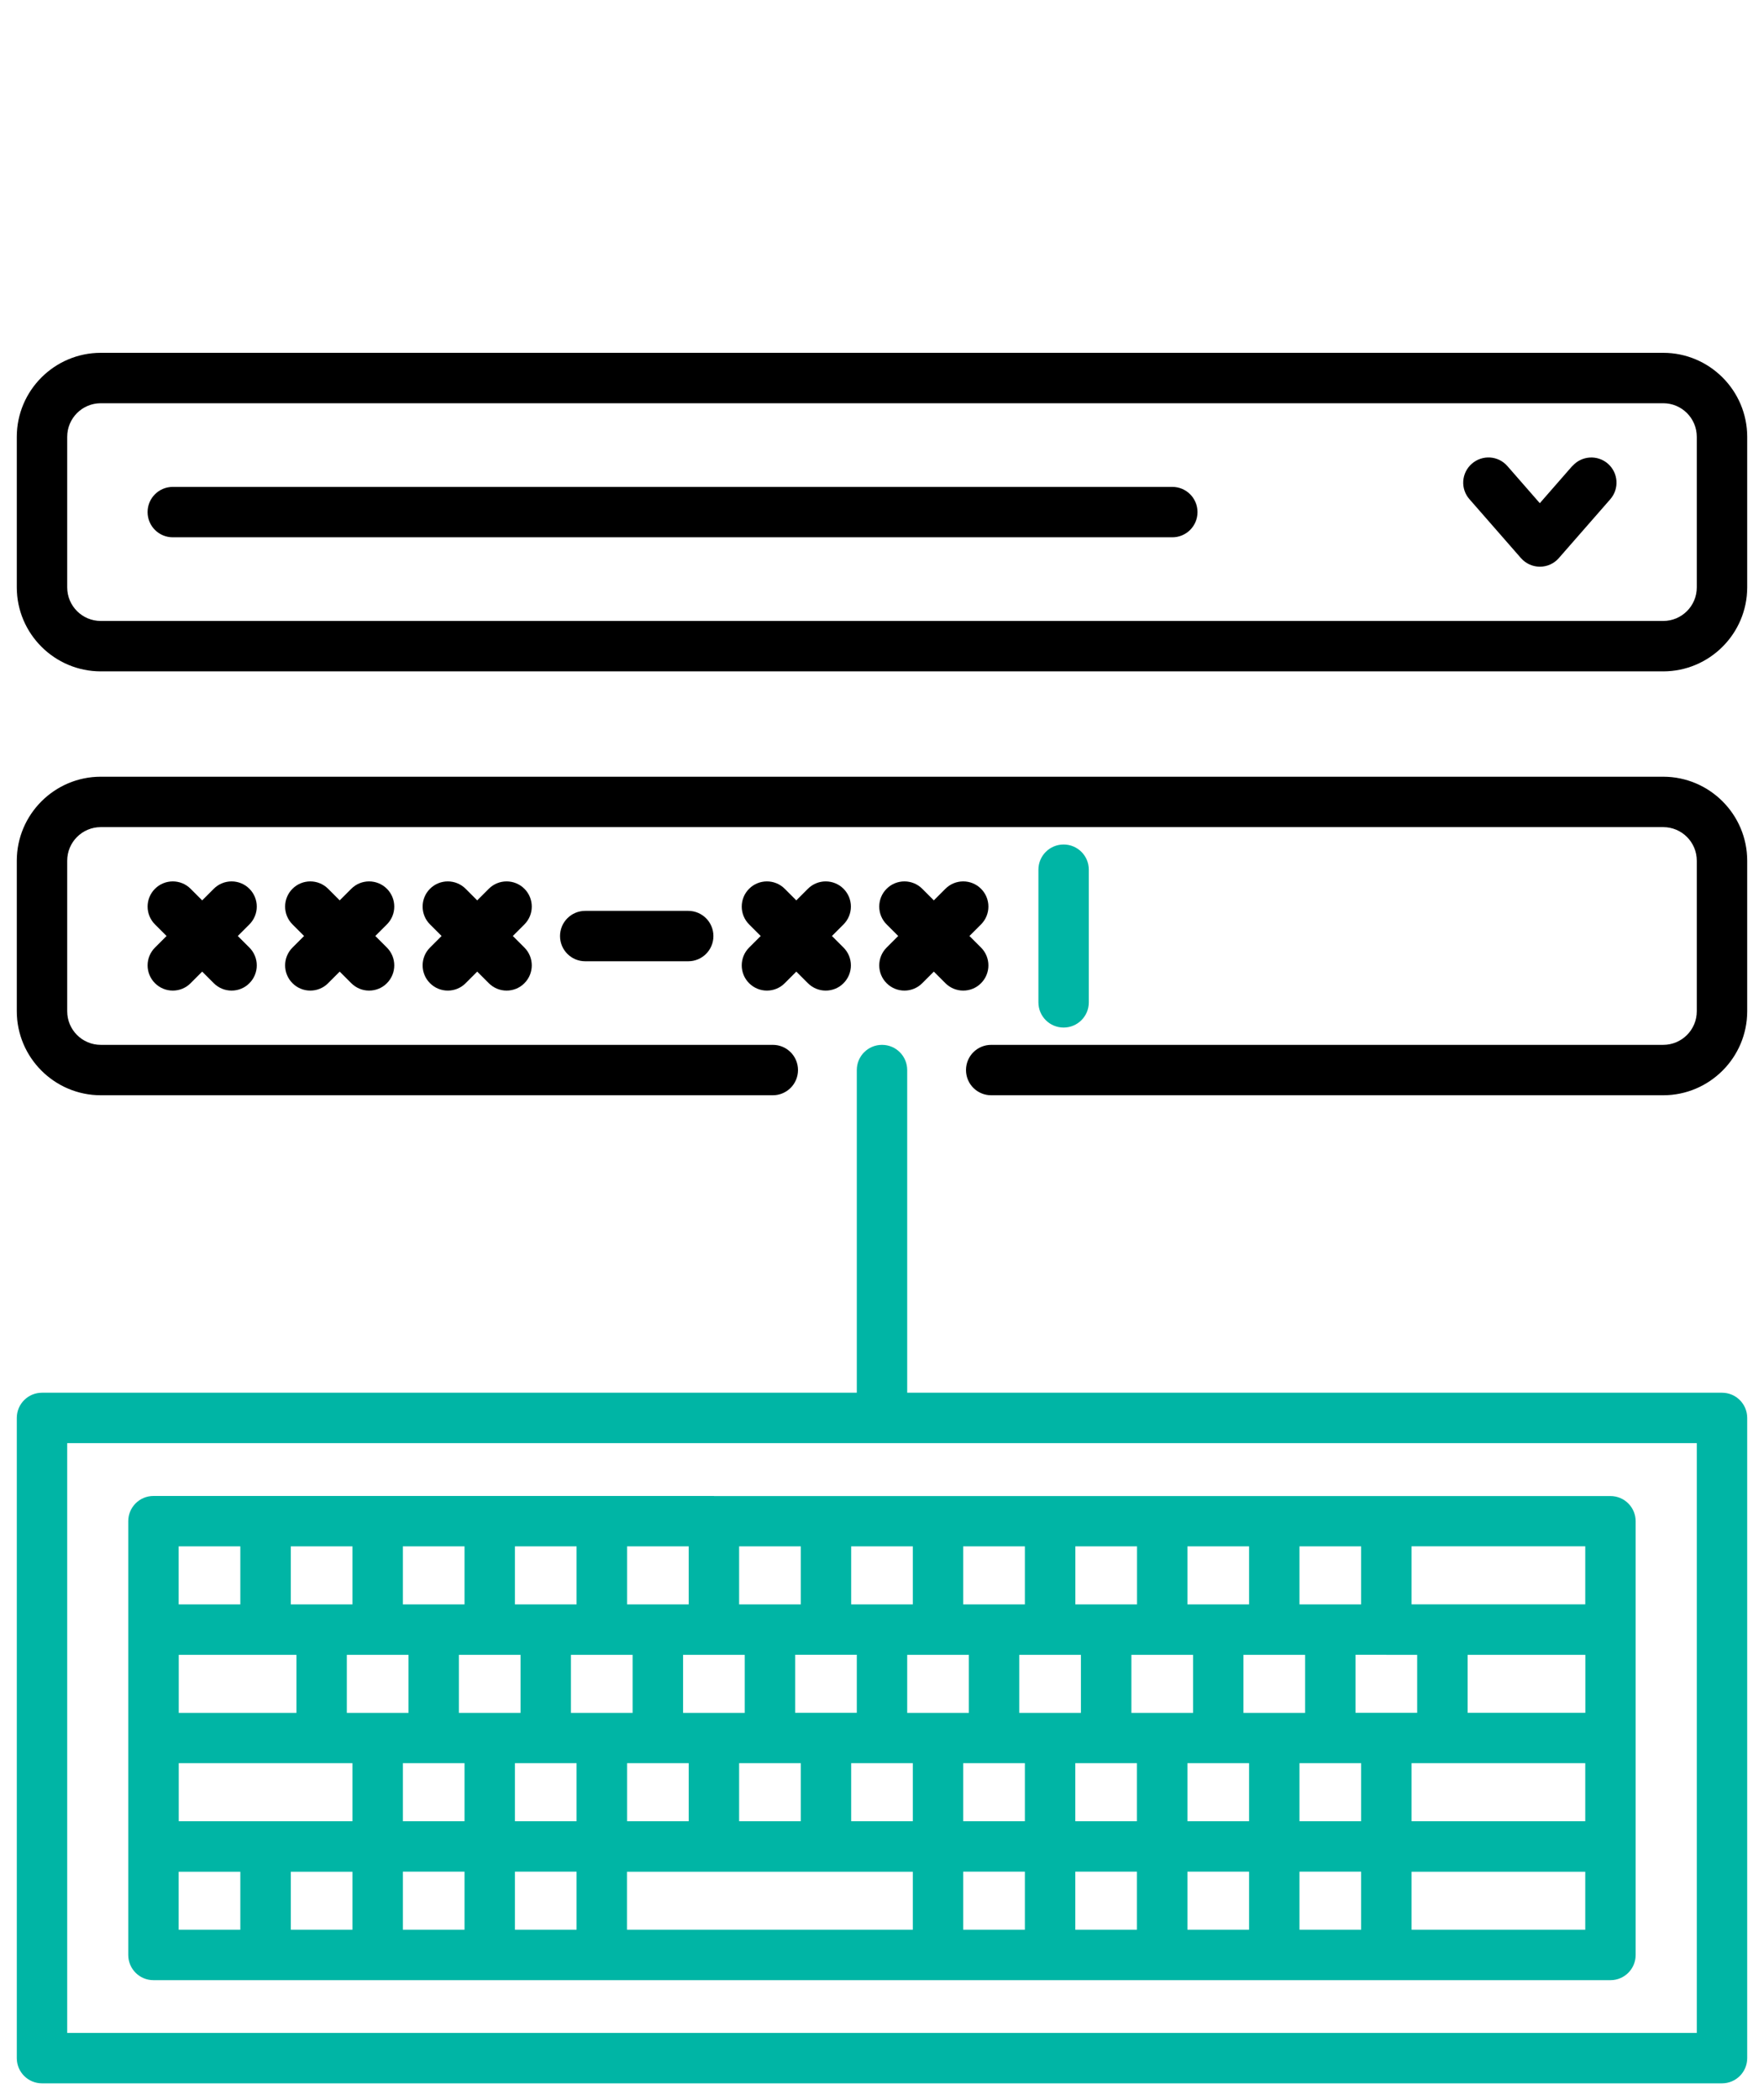 <svg xmlns="http://www.w3.org/2000/svg" id="Ready" viewBox="0 0 210 250"><defs><style>      .cls-1 {        fill: #00b5a5;      }    </style></defs><g><path d="M198,42H12c-5.51,0-10,4.49-10,10v17.92c0,5.51,4.49,10,10,10h186c5.51,0,10-4.49,10-10v-17.92c0-5.51-4.49-10-10-10ZM202,69.92c0,2.21-1.79,4-4,4H12c-2.21,0-4-1.79-4-4v-17.92c0-2.21,1.79-4,4-4h186c2.21,0,4,1.79,4,4v17.92Z"></path><path d="M187.17,55.48l-3.86,4.42-3.86-4.42c-1.09-1.25-2.98-1.37-4.23-.28-1.25,1.09-1.38,2.99-.28,4.23l6.12,7c.57.65,1.39,1.03,2.26,1.03s1.69-.37,2.26-1.03l6.12-7c1.09-1.25.96-3.14-.28-4.23-1.25-1.09-3.14-.96-4.23.28Z"></path><path d="M139.55,57.96H20.57c-1.66,0-3,1.34-3,3s1.34,3,3,3h118.99c1.66,0,3-1.34,3-3s-1.34-3-3-3Z"></path><path d="M198,92.46H12c-5.51,0-10,4.49-10,10v17.92c0,5.51,4.49,10,10,10h80c1.66,0,3-1.34,3-3s-1.34-3-3-3H12c-2.21,0-4-1.79-4-4v-17.92c0-2.21,1.79-4,4-4h186c2.21,0,4,1.79,4,4v17.92c0,2.21-1.79,4-4,4h-80c-1.66,0-3,1.34-3,3s1.34,3,3,3h80c5.51,0,10-4.49,10-10v-17.92c0-5.51-4.49-10-10-10Z"></path><path d="M69.67,108.43c-1.66,0-3,1.34-3,3s1.34,3,3,3h12.26c1.66,0,3-1.34,3-3s-1.34-3-3-3h-12.26Z"></path><path d="M29.69,105.8c-1.17-1.17-3.07-1.17-4.24,0l-1.38,1.38-1.38-1.38c-1.17-1.17-3.07-1.17-4.24,0-1.17,1.17-1.17,3.07,0,4.24l1.38,1.38-1.38,1.38c-1.17,1.17-1.17,3.07,0,4.24.59.59,1.35.88,2.12.88s1.54-.29,2.12-.88l1.38-1.38,1.38,1.38c.59.59,1.35.88,2.12.88s1.54-.29,2.12-.88c1.17-1.17,1.17-3.07,0-4.24l-1.38-1.38,1.38-1.38c1.17-1.17,1.17-3.07,0-4.24Z"></path><path d="M46.06,105.8c-1.17-1.17-3.07-1.17-4.24,0l-1.38,1.38-1.38-1.38c-1.17-1.17-3.07-1.17-4.24,0-1.17,1.17-1.17,3.07,0,4.24l1.38,1.38-1.38,1.38c-1.17,1.17-1.17,3.07,0,4.24.59.59,1.35.88,2.12.88s1.54-.29,2.12-.88l1.38-1.38,1.38,1.38c.59.59,1.35.88,2.12.88s1.54-.29,2.12-.88c1.17-1.17,1.17-3.07,0-4.24l-1.38-1.38,1.38-1.38c1.17-1.17,1.17-3.07,0-4.24Z"></path><path d="M62.43,105.8c-1.17-1.17-3.07-1.17-4.24,0l-1.38,1.38-1.38-1.38c-1.17-1.17-3.07-1.17-4.24,0-1.17,1.17-1.17,3.07,0,4.24l1.38,1.38-1.38,1.38c-1.17,1.17-1.17,3.07,0,4.24.59.59,1.35.88,2.12.88s1.54-.29,2.12-.88l1.38-1.38,1.38,1.38c.59.59,1.35.88,2.12.88s1.54-.29,2.12-.88c1.17-1.17,1.17-3.07,0-4.24l-1.38-1.38,1.38-1.38c1.17-1.17,1.17-3.07,0-4.24Z"></path><path d="M100.42,105.8c-1.17-1.17-3.07-1.17-4.24,0l-1.38,1.38-1.38-1.38c-1.17-1.17-3.07-1.17-4.24,0-1.17,1.17-1.17,3.07,0,4.24l1.38,1.38-1.38,1.38c-1.17,1.17-1.17,3.07,0,4.24.59.59,1.35.88,2.12.88s1.54-.29,2.12-.88l1.38-1.38,1.38,1.38c.59.59,1.35.88,2.12.88s1.54-.29,2.12-.88c1.17-1.17,1.17-3.07,0-4.24l-1.38-1.38,1.38-1.38c1.17-1.17,1.17-3.07,0-4.24Z"></path><path d="M116.79,112.8l-1.38-1.38,1.38-1.38c1.17-1.17,1.17-3.07,0-4.24-1.17-1.17-3.07-1.17-4.24,0l-1.38,1.38-1.38-1.38c-1.17-1.17-3.07-1.17-4.24,0-1.17,1.17-1.17,3.07,0,4.24l1.38,1.38-1.38,1.38c-1.17,1.17-1.17,3.07,0,4.24.59.59,1.35.88,2.12.88s1.54-.29,2.12-.88l1.38-1.38,1.38,1.38c.59.59,1.35.88,2.12.88s1.54-.29,2.12-.88c1.17-1.17,1.17-3.07,0-4.24Z"></path></g><g><path class="cls-1" d="M205,165.79h-97v-38.41c0-1.66-1.34-3-3-3s-3,1.34-3,3v38.41H5c-1.66,0-3,1.34-3,3v76.21c0,1.66,1.34,3,3,3h200c1.66,0,3-1.34,3-3v-76.21c0-1.66-1.34-3-3-3ZM202,242H8v-70.21h194v70.21Z"></path><path class="cls-1" d="M84.99,178.08H18.27c-1.66,0-3,1.34-3,3v25.82s0,.03,0,.05v12.81s0,.03,0,.05v12.91c0,1.66,1.34,3,3,3h53.37s.01,0,.02,0h39.99s.01,0,.02,0h53.37s.01,0,.02,0h26.66c1.66,0,3-1.34,3-3v-25.78s0-.02,0-.03v-12.91s0-.02,0-.03v-12.88c0-1.66-1.34-3-3-3h-26.68s-.02,0-.03,0h-80.02ZM111.67,196.99h3.67v6.91h-7.34v-6.91h3.67ZM125.01,196.99h3.67v6.91h-7.34v-6.91h3.67ZM138.36,196.99h3.67v6.91h-7.34v-6.91h3.67ZM151.7,196.99h3.67v6.91h-7.34v-6.91h3.67ZM165.01,196.99s.02,0,.03,0h3.67v6.9h-3.67s-.02,0-.02,0h-3.65v-6.91h3.64ZM31.62,196.99h3.67v6.91h-14.01v-6.91h10.34ZM44.96,196.99h3.67v6.91h-3.65s-.02,0-.02,0h-3.67v-6.91h3.67ZM58.3,196.99h3.67v6.91h-7.34v-6.91h3.67ZM71.64,196.99h3.67v6.91h-7.34v-6.91h3.67ZM84.99,196.99h3.67v6.91h-7.34v-6.91h3.67ZM105,209.89h3.67v6.91h-7.34v-6.91h3.67ZM78.32,209.89h3.67v6.91h-7.34v-6.91h3.67ZM95.33,216.8h-7.34v-6.91h7.34v6.91ZM21.28,209.89h20.68v6.91h-20.68v-6.91ZM47.96,209.89h7.34v6.91h-7.34v-6.91ZM61.3,209.89h7.34v6.91h-7.34v-6.91ZM114.67,209.89h7.34v6.91h-7.34v-6.91ZM128.01,209.89h7.34v6.91h-7.34v-6.91ZM141.36,209.89h7.34v6.91h-7.34v-6.91ZM154.7,209.89h7.34v6.91h-7.34v-6.91ZM188.73,203.89h-14.01v-6.9h14.01v6.9ZM168.04,209.89h20.68v6.91h-20.68v-6.91ZM102,203.89h-7.34v-6.91h7.34v6.91ZM95.33,190.99h-7.34v-6.91h7.34v6.91ZM81.99,190.99h-7.34v-6.91h7.34v6.91ZM68.64,190.99h-7.34v-6.91h7.34v6.91ZM55.3,190.99h-7.34v-6.91h7.34v6.91ZM41.96,190.99h-7.34v-6.91h7.34v6.91ZM21.27,184.08h7.34v6.91h-7.34v-6.91ZM21.27,222.81h7.34v6.9h-7.34v-6.9ZM34.62,222.81h7.34v6.9h-7.34v-6.9ZM47.96,222.8h7.34v6.91h-7.34v-6.91ZM61.3,222.8h7.34v6.91h-7.34v-6.91ZM108.67,229.71h-34.03v-6.9h34.03v6.9ZM114.67,222.8h7.34v6.91h-7.34v-6.91ZM128.01,222.8h7.34v6.91h-7.34v-6.91ZM141.36,222.8h7.34v6.91h-7.34v-6.91ZM162.04,229.71h-7.34v-6.91h7.34v6.91ZM188.72,229.71h-20.68v-6.9h20.68v6.9ZM188.72,184.07v6.91h-20.68v-6.91h20.68ZM162.04,190.99h-7.34v-6.91h7.34v6.91ZM148.7,190.99h-7.34v-6.91h7.34v6.91ZM135.36,190.99h-7.34v-6.91h7.34v6.91ZM122.01,190.99h-7.34v-6.91h7.34v6.91ZM108.67,190.99h-7.34v-6.91h7.34v6.91Z"></path><path class="cls-1" d="M126.62,122.32c1.66,0,3-1.34,3-3v-15.79c0-1.66-1.34-3-3-3s-3,1.34-3,3v15.79c0,1.66,1.34,3,3,3Z"></path></g></svg>